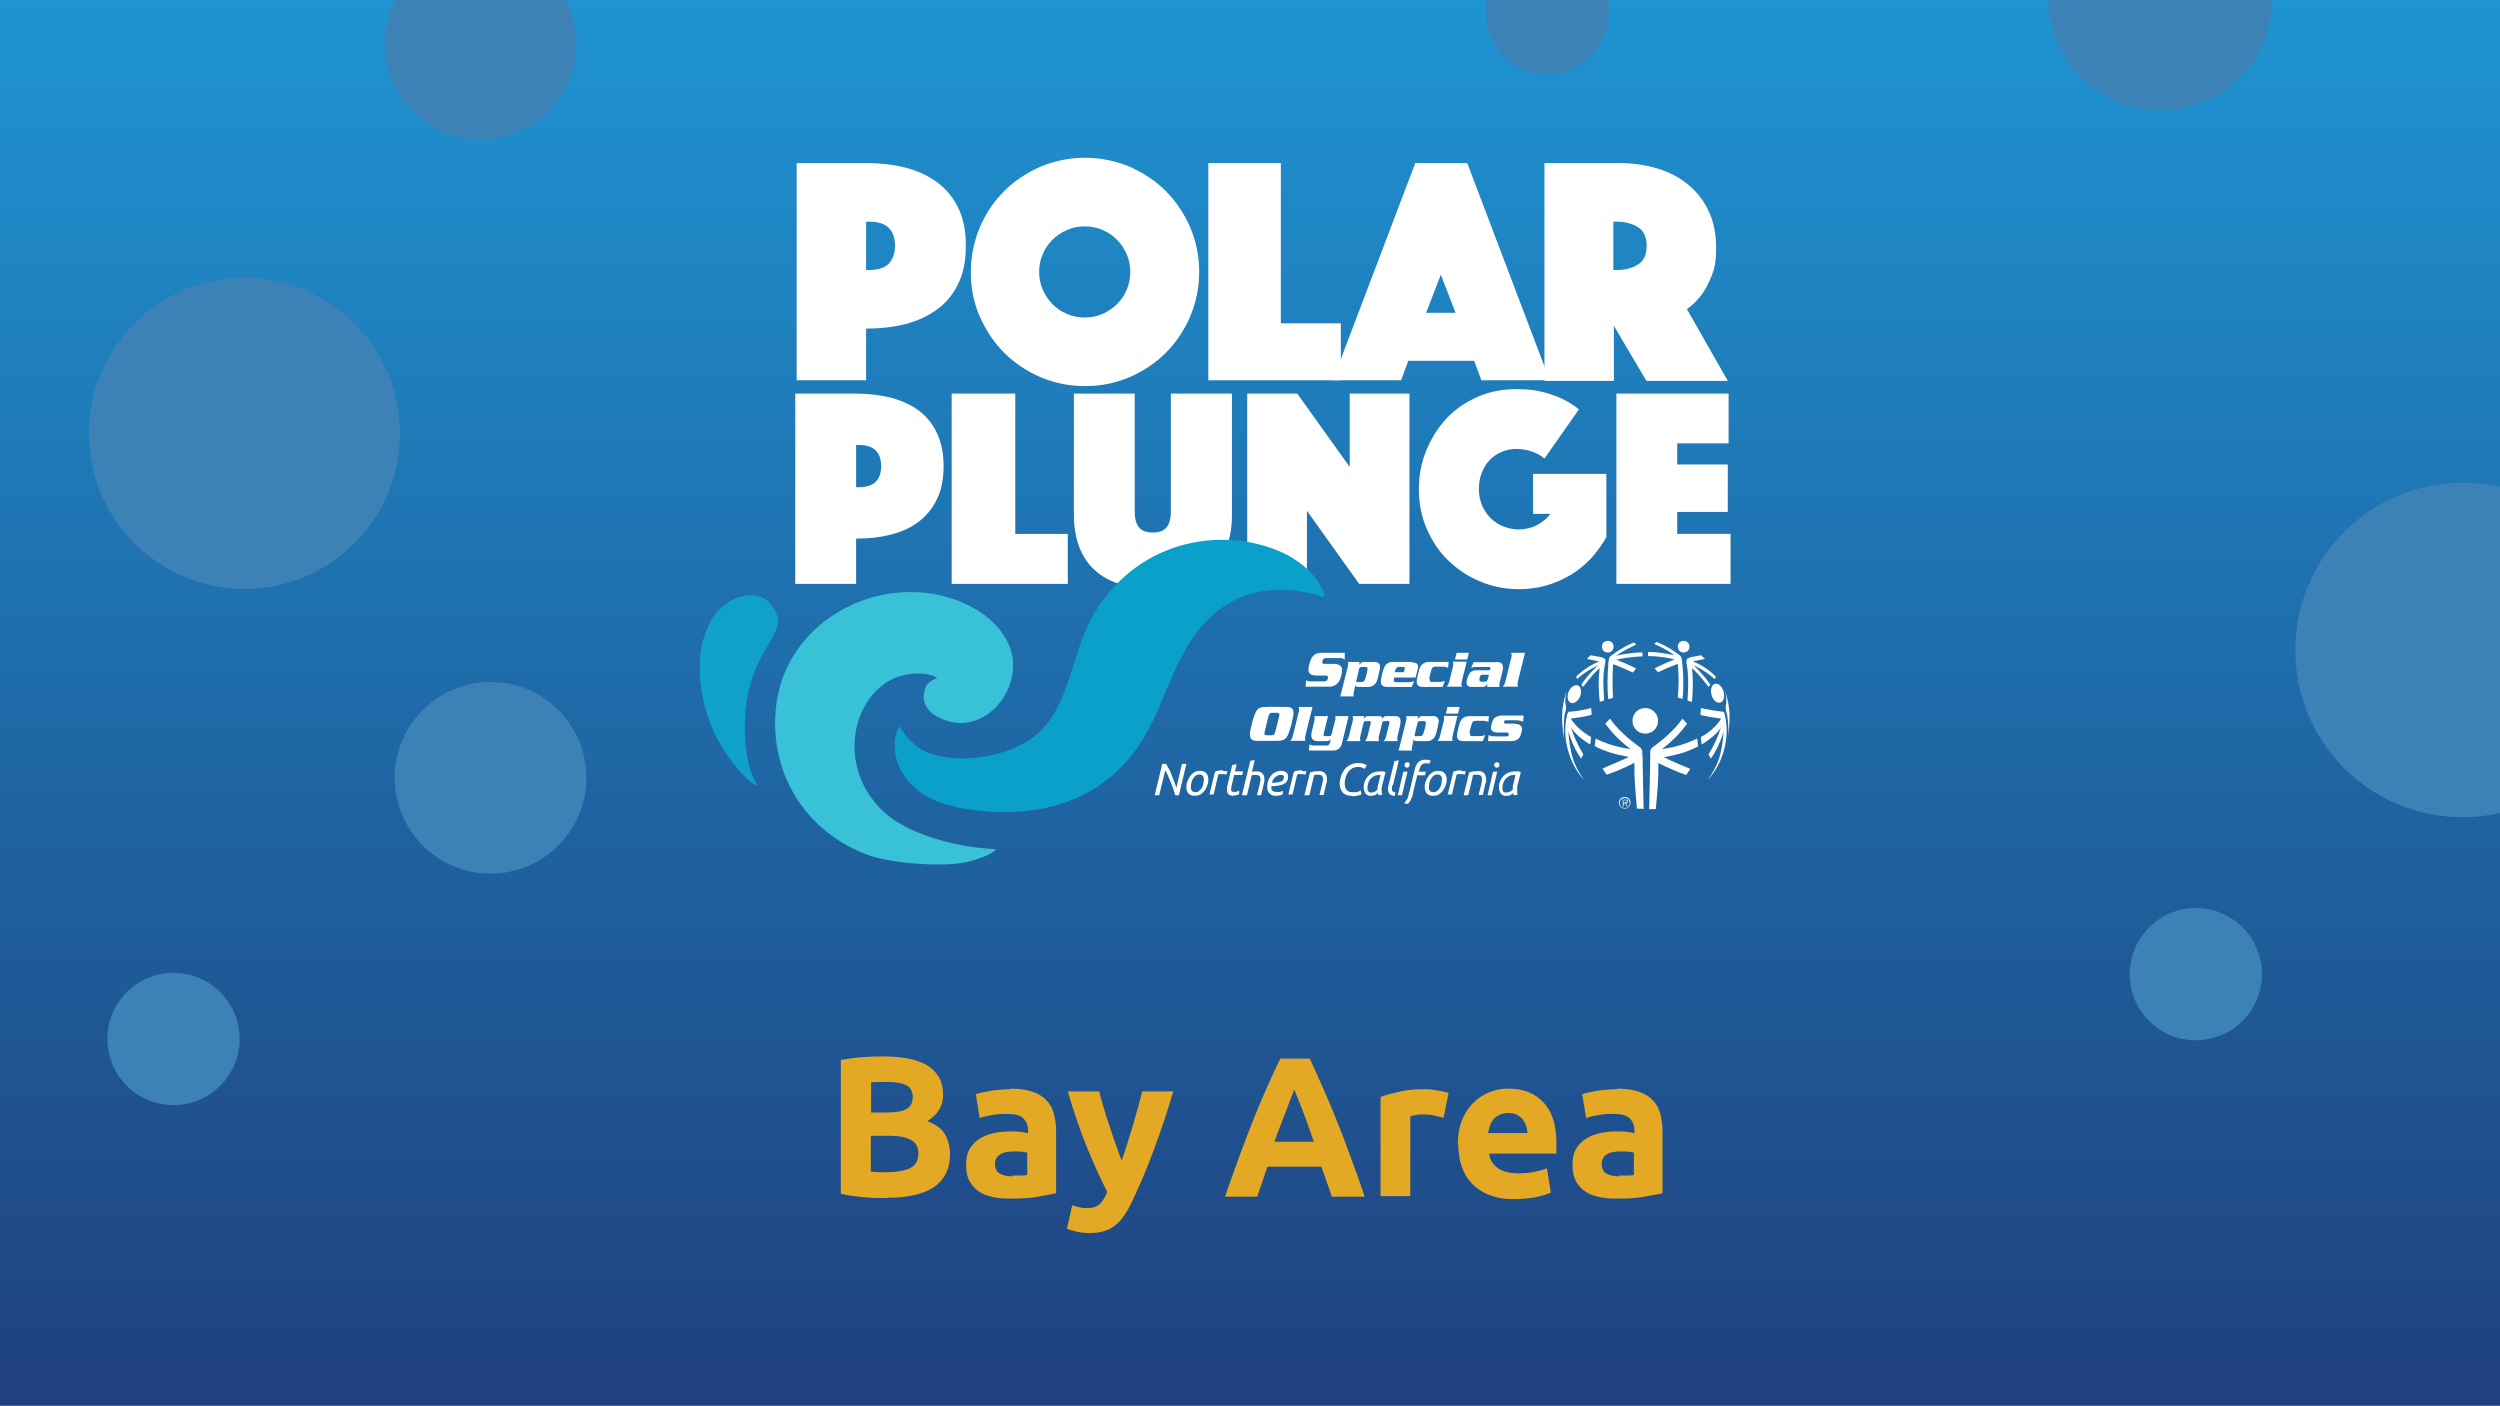 <?xml version="1.0" encoding="UTF-8"?> <svg xmlns="http://www.w3.org/2000/svg" xmlns:xlink="http://www.w3.org/1999/xlink" xmlns:i="http://ns.adobe.com/AdobeIllustrator/10.0/" id="Layer_1" version="1.1" viewBox="0 0 900 506"><rect x="0" y="0" width="900" height="506" fill="#333333" stroke="none"/><defs><style> .st0 { fill: none; } .st1 { fill: #39c2d7; } .st2 { fill: url(#linear-gradient); } .st3 { clip-path: url(#clippath-1); } .st4 { clip-path: url(#clippath-2); } .st5 { fill: #3c82b7; } .st6 { fill: #fff; } .st7 { fill: #0fa1ca; } .st8 { fill: #0ba0ca; } .st9 { clip-path: url(#clippath); } .st10 { fill: #e4a924; } </style><linearGradient id="linear-gradient" x1="450" y1="0" x2="450" y2="506" gradientTransform="translate(0 506) scale(1 -1)" gradientUnits="userSpaceOnUse"><stop offset="0" stop-color="#20407e"></stop><stop offset=".5" stop-color="#1f6aa8"></stop><stop offset="1" stop-color="#1f94d2"></stop></linearGradient><clipPath id="clippath"><rect class="st0" x="252" y="19.7" width="371" height="291.6"></rect></clipPath><clipPath id="clippath-1"><rect class="st0" x="252" y="19.7" width="371" height="291.6"></rect></clipPath><clipPath id="clippath-2"><rect class="st0" width="900" height="506"></rect></clipPath></defs><g id="Layer_11" data-name="Layer_1"><rect class="st2" width="900" height="506"></rect><g><path class="st6" d="M311.8,97.2h1.1c3.3,0,5.6-.8,7.1-2.3,1.4-1.5,2.2-3.7,2.2-6.4s-.7-4.9-2.2-6.4c-1.4-1.5-3.8-2.3-7.1-2.3h-1.1v17.4h0ZM347.7,88.5c0,5.4-.9,10-2.8,13.8s-4.4,6.9-7.7,9.2c-3.2,2.3-7,4.1-11.4,5.2-4.3,1.1-9,1.6-14,1.6v18.6h-25V58.7h25c5,0,9.7.5,14,1.6s8.1,2.8,11.4,5.2c3.2,2.3,5.8,5.4,7.7,9.2,1.9,3.8,2.8,8.4,2.8,13.8h0Z"></path><path class="st6" d="M374.1,97.9c0,2.3.4,4.4,1.3,6.4s2,3.7,3.5,5.2,3.2,2.7,5.2,3.5c2,.9,4.1,1.3,6.4,1.3s4.4-.4,6.4-1.3,3.7-2,5.2-3.5,2.7-3.2,3.5-5.2c.9-2,1.3-4.1,1.3-6.4s-.4-4.4-1.3-6.4-2-3.7-3.5-5.2-3.2-2.7-5.2-3.5c-2-.9-4.1-1.3-6.4-1.3s-4.4.4-6.4,1.3-3.7,2-5.2,3.5-2.7,3.2-3.5,5.2c-.9,2-1.3,4.1-1.3,6.4h0ZM349.5,97.9c0-5.6,1.1-10.9,3.2-16,2.1-5,5.1-9.4,8.8-13.1,3.7-3.7,8.1-6.6,13.1-8.8,5-2.1,10.3-3.2,16-3.2s10.9,1.1,16,3.2c5,2.2,9.4,5.1,13.1,8.8s6.6,8.1,8.8,13.1c2.1,5,3.2,10.3,3.2,16s-1.1,10.9-3.2,16c-2.2,5-5.1,9.4-8.8,13.1-3.7,3.7-8.1,6.6-13.1,8.8-5,2.1-10.3,3.2-16,3.2s-10.9-1.1-16-3.2c-5-2.2-9.4-5.1-13.1-8.8s-6.6-8.1-8.8-13.1c-2.2-5-3.2-10.3-3.2-16h0Z"></path><polygon class="st6" points="435 58.7 461.1 58.7 461.1 116.4 482.7 116.4 482.7 136.9 435 136.9 435 58.7 435 58.7"></polygon><path class="st6" d="M524,112.6l-5.3-13.7-5.3,13.7h10.6ZM509.4,58.7h18.8l29.7,78.2h-24.6l-2.6-7h-23.7l-2.6,7h-24.6l29.7-78.2h-.1Z"></path><path class="st6" d="M580.8,97.2h1.3c3,0,5.5-.7,7.6-2s3.1-3.6,3.1-6.7-1-5.4-3.1-6.7c-2.1-1.3-4.6-2-7.6-2h-1.3v17.4h0ZM555.9,58.7h27c5,0,9.6.7,13.9,2,4.3,1.3,8,3.3,11.1,5.9s5.6,5.8,7.3,9.6c1.8,3.8,2.6,8.2,2.6,13.1s-.5,7.2-1.6,10c-1.1,2.7-2.3,5-3.6,6.8-1.6,2-3.3,3.8-5.3,5.2l14.7,25.8h-29.3l-11.7-19.8v19.8h-25V58.7h-.1Z"></path><path class="st6" d="M308.2,175.4h.9c2.9,0,4.9-.7,6.2-2,1.3-1.3,1.9-3.2,1.9-5.6s-.6-4.3-1.9-5.6-3.3-2-6.2-2h-.9v15.2h0ZM339.7,167.8c0,4.7-.8,8.7-2.5,12.1-1.6,3.3-3.9,6-6.7,8.1-2.8,2.1-6.2,3.6-10,4.5-3.8,1-7.9,1.4-12.3,1.4v16.3h-21.9v-68.5h21.9c4.4,0,8.5.5,12.3,1.4,3.8,1,7.1,2.5,10,4.5,2.8,2.1,5.1,4.7,6.7,8.1,1.6,3.3,2.5,7.3,2.5,12.1h0Z"></path><polygon class="st6" points="342.6 141.7 365.5 141.7 365.5 192.2 384.4 192.2 384.4 210.2 342.6 210.2 342.6 141.7 342.6 141.7"></polygon><path class="st6" d="M414.9,211.9c-4.3,0-8.2-.5-11.7-1.6s-6.5-2.7-8.9-4.9c-2.5-2.2-4.4-5-5.7-8.3-1.3-3.4-2-7.3-2-11.8v-43.6h21.9v42.6c0,2.4.5,4.2,1.5,5.5s2.7,1.9,5,1.9,4-.6,5-1.9c1-1.3,1.5-3.1,1.5-5.5v-42.6h22v43.6c0,4.5-.7,8.5-2,11.8-1.3,3.4-3.3,6.1-5.8,8.3s-5.5,3.8-9,4.9c-3.5,1.1-7.4,1.6-11.7,1.6h0Z"></path><polygon class="st6" points="449 141.7 467 141.7 485.9 168.1 485.9 141.7 507.4 141.7 507.4 210.2 489.3 210.2 470.5 183.9 470.5 210.2 449 210.2 449 141.7 449 141.7"></polygon><path class="st6" d="M555.9,165c-1.2-1.1-2.8-1.9-4.6-2.5s-3.7-.9-5.4-.9-3.8.4-5.4,1.1c-1.6.7-3.1,1.7-4.3,3s-2.1,2.8-2.8,4.6-1,3.7-1,5.8.4,4,1.1,5.8c.8,1.8,1.8,3.3,3.1,4.6s2.8,2.3,4.6,3c1.7.7,3.6,1.1,5.6,1.1s4.5-.5,6.4-1.5,3.6-2.3,4.9-4.1h-6.2v-14.4h26.4v22.8c-1.6,2.8-3.5,5.4-5.6,7.7-2.2,2.3-4.6,4.3-7.3,5.9-2.7,1.6-5.6,2.9-8.8,3.8-3.2.9-6.4,1.3-9.8,1.3-4.9,0-9.6-.9-14-2.8-4.4-1.8-8.2-4.4-11.5-7.6-3.3-3.2-5.8-7-7.7-11.4-1.9-4.4-2.8-9.1-2.8-14.2s.9-9.6,2.7-14c1.8-4.4,4.2-8.2,7.3-11.5s6.8-5.8,11.1-7.7,8.9-2.8,13.8-2.8,7.2.4,10,1.1c2.8.8,5.2,1.6,7.1,2.6,2.3,1.1,4.1,2.3,5.6,3.6l-12.4,17.7h0Z"></path><g class="st9"><g><polygon class="st6" points="581.9 141.7 622.3 141.7 622.3 159.6 603.8 159.6 603.8 167.2 622 167.2 622 184.3 603.8 184.3 603.8 192.2 623 192.2 623 210.2 581.9 210.2 581.9 141.7 581.9 141.7"></polygon><path class="st7" d="M271.8,282.6c.3.2.6-.2.5-.5-2.8-4.8-3.6-10.4-4-15.7-.4-6.7,0-13.5,1.8-20,.4-1.5.9-2.9,1.4-4.3,1.7-4.3,4.2-8.4,6.5-12.5,1.6-2.9,3-5.6,1.5-8.9-1.8-3.9-5-7.3-11.6-6.2-4.7.7-9.7,4.8-11.7,8.5-3.9,7.5-4.3,11.8-4.3,18.4s2,15.8,5.3,22.6c1.8,3.6,3.9,7.1,6.4,10.3,2.1,2.6,4.9,6.2,8.1,8.2h.1Z"></path><path class="st1" d="M312.4,285.4c-5.7-9.3-6.6-21.2-1.1-31.2,2.3-4.2,6-8,10.7-10.1,2.3-1,9.6-3,15.1-.3.2,0,.1.3,0,.4-3.6,1.4-4,3.2-4.4,5-.7,3.7.9,6.7,4.7,8.8,16.5,9.1,32.7-11,25.6-26.3-3.6-7.8-11.3-13.1-19.4-15.9-27.5-9.6-59.7,7.6-64,36.9-3.5,24.2,9.6,46.7,33.2,55.2,6.4,2.3,18.4,3.4,25.1,3.3,6.5,0,10.4-.5,16.6-2.9,1.1-.4,3-1.5,3.9-2.2.2-.1,0-.4-.1-.4-11.9-.6-24.5-3.7-33.6-8.8-5.3-2.9-9.3-6.8-12.2-11.5h-.1Z"></path></g></g><path class="st8" d="M344.1,290.6c25.8,5,51.5,0,66.6-23.3,8.6-13.3,11.6-30,22-42,11.3-13.1,27.6-15.7,43.2-10.5.6.2,1.1-.4.9-.9-2.9-7.9-10.6-13.5-18.6-16.4-12.4-4.5-26.4-4.2-38.6.8s-22.3,14.8-27.9,26.7c-6.4,13.8-7.6,31.2-19.7,40.4-7.6,5.7-19.5,8.3-28.9,7.5-4.2-.3-8.8-1.3-12.4-3.7-.9-.6-4.3-3.6-5.8-6.1-.4-.6-.7-1-.9-1.3,0-.2-.3-.2-.4,0-.2.3-.4.6-.6,1.2-.6,1.6-.9,3.4-.9,4.7,0,4.8,1.1,8.4,4.1,12.5,4.2,5.5,10.5,8.8,17.7,10.2h0l.2.2Z"></path><path class="st6" d="M514.7,244.6c0,.6,0,.9.8.9h2.2c1.5,0,1.9-.2,2.5-.4l-.9,2.2h-7c-2.1,0-2.5-1.1-2.2-2.8.3-1.4.4-1.9.8-3.4.5-1.7,1.5-2.8,3.6-2.8h7l-.2,2.2c-.3-.3-.9-.5-2-.5h-2.6c-.7,0-1,.2-1.3.9-.3.8-.8,2.6-.9,3.6h.2Z"></path><path class="st6" d="M488.7,245.5h1.4c.7,0,1-.2,1.3-.9.3-.8.8-2.6.9-3.6,0-.6,0-.9-.8-.9h-1.4c-.4,0-.7.2-.8.7l-1,4.1c-.1.5,0,.7.4.7h0ZM489.4,238.3v1c.5-.6.8-1,1.4-1h3.8c2.1,0,2.5,1.1,2.1,2.8l-.8,3.4c-.4,1.6-1.5,2.8-3.5,2.8h-3.5c-.8,0-.9-.5-.9-.9h0l-.6,2.6c-.2.9-.2,1.3,0,1.7h-4.9l2.7-10.7c.2-.9.2-1.3,0-1.7h4.4-.2Z"></path><path class="st6" d="M505.7,240.8l-.3,1.2h-3.3c.1-.4.2-.8.3-1,.3-.7.5-.9,1.3-.9h1.5c.5,0,.6.2.5.7h0ZM508.2,238.3h-6.8c-1.9,0-2.9,1.1-3.4,2.8-.4,1.5-.6,2-.8,3.4-.3,1.6,0,2.7,2,2.8h9l.9-2.1c-.8.3-1.3.4-2.1.4h-4.7c-.4,0-.5-.4-.5-.9s0-.5.1-.8h7.7l.7-2.7c.5-1.8.1-2.7-1.9-2.7h0l-.2-.2Z"></path><path class="st6" d="M528.8,235l-.6,2.4h-4.4l.6-2.4h4.4ZM523,240.3c.3-1.2.2-1.6,0-2.1h5l-1.7,6.9c-.3,1.2-.2,1.6,0,2.1h-5.5c.4-.5.7-.8,1-2.1l1.2-4.8h0Z"></path><path class="st6" d="M535.9,242.9h-1.9c-.7,0-.9,0-1.2.7,0,0-.2.4-.2,1s0,.8.8.8h1c.7,0,1-.1,1.3-1.3l.3-1.1v-.2h0,0ZM538.7,238.3c1.9,0,2.8.8,2.2,3.4l-1,3.9c-.2.9-.2,1.3,0,1.7h-4.5v-1.1h0c-.4.9-.9,1.1-2.1,1.1h-3.2c-2,0-2.4-.8-2-2.7l.2-.5c.6-1.9,1.3-2.8,3.3-2.8h4.1c.6,0,.8-.2.9-.6,0-.5-.2-.6-.6-.6h-4.5c-.8,0-1.3.1-1.9.4l.9-2.1h8.2,0Z"></path><path class="st6" d="M544,237.1c.3-1.2.2-1.6,0-2.1h5l-2.5,10.1c-.3,1.2-.2,1.6,0,2.1h-5.5c.4-.5.7-.8,1-2.1l2-8.1h0Z"></path><path class="st6" d="M470.3,244.9c.2.3.6.4,1.8.4h4.3c.9,0,1.3-.2,1.5-.7l.2-.6c0-.5-.1-.8-.9-.8h-3.1c-2.4,0-3.3-.8-3-2.7,0-.6.2-1.3.6-2.5.6-2,1.9-3,4.1-3h8.3v2.5c-.4-.3-.8-.6-1.7-.6h-4.9c-.7,0-1.1.2-1.3.7-.2.4-.2.6-.2.8,0,.5.3.6,1,.6h3.3c2.9,0,2.9,1.9,2.8,2.6,0,.7-.2,1.5-.6,2.7-.7,2.1-2.3,2.9-4,2.9h-8.5l.2-2.4h.1Z"></path><path class="st6" d="M515.6,257.8c2.1,0,2.5,1.1,2.2,2.8-.3,1.4-.4,1.9-.8,3.4-.5,1.7-1.5,2.8-3.6,2.8"></path><path class="st6" d="M529.2,264.1c0,.6,0,.9.8.9h2.2c1.5,0,1.9-.2,2.5-.4l-.9,2.2h-7c-2.1,0-2.5-1.1-2.2-2.8.3-1.4.4-1.9.8-3.4.5-1.7,1.5-2.8,3.6-2.8h7l-.2,2.2c-.3-.3-.9-.5-2-.5h-2.6c-.7,0-1,.2-1.3.9-.3.8-.8,2.6-.9,3.6h.2Z"></path><path class="st6" d="M509.7,265h1.4c.7,0,1-.2,1.3-.9.3-.8.8-2.6.9-3.6,0-.6,0-.9-.8-.9h-1.4c-.4,0-.7.2-.8.7l-1,4.1c-.1.5,0,.7.4.7h0ZM510.4,257.8v1c.5-.6.8-1,1.4-1h3.8c2.1,0,2.5,1.1,2.1,2.8l-.8,3.4c-.4,1.6-1.5,2.8-3.5,2.8h-3.5c-.8,0-.9-.5-.9-.9h0l-.6,2.6c-.2.9-.2,1.3,0,1.7h-4.9l2.7-10.7c.2-.9.2-1.3,0-1.7h4.4-.2Z"></path><path class="st6" d="M467.5,256.6c.3-1.2.2-1.6,0-2.1h5l-2.5,10.1c-.3,1.2-.2,1.6,0,2.1h-5.5c.4-.5.7-.8,1-2.1l2-8.1h0Z"></path><path class="st6" d="M474.4,266.8c-2.1,0-2.6-1.2-2.2-3.3l.9-3.6c.3-1.2.2-1.6,0-2.1h5l-1.6,6.4c0,.4,0,.8.5.8h1.7c.4,0,.6-.3.7-.8l1.2-4.7c.3-1.1.2-1.3,0-1.7h4.9l-2.4,9.8c-.4,1.7-1.5,2.6-3.1,2.6h-8.8l.2-2.2c.4.2.8.4,1.8.4h4.2c.9,0,1.1-.4,1.3-.8l.4-1.6h0c-.4.6-.8.8-1.6.8h-3.1Z"></path><path class="st6" d="M491.1,257.8l-.2,1.1h0c.2-.4.6-1.1,1.5-1.1h4c1.1,0,1.3.4,1.3,1h0c.2-.4.5-1,1.3-1h3.1c1.5,0,2.6.4,1.9,3.5l-.8,3.4c-.3,1.2-.2,1.6,0,2.1h-5.1c.4-.5.7-.8,1-2.1l1.1-4.5c.1-.5-.2-.6-.4-.6h-1.5c-.3,0-.6.2-.7.6l-1.1,4.5c-.3,1.2-.2,1.6,0,2.1h-5.1c.4-.5.7-.8,1-2.1l1.1-4.5c0-.2,0-.6-.4-.6h-1.5c-.3,0-.6.2-.7.6l-1.1,4.5c-.3,1.2-.2,1.6,0,2.1h-5.1c.4-.5.7-.8,1-2.1l1.2-4.8c.3-1.2.2-1.6,0-2.1h4.3,0Z"></path><path class="st6" d="M525.5,254.5l-.6,2.4h-4.4l.6-2.4h4.4ZM519.7,259.8c.3-1.2.2-1.6,0-2.1h5l-1.7,6.9c-.3,1.2-.2,1.6,0,2.1h-5.5c.4-.5.7-.8,1-2.1l1.2-4.8h0Z"></path><path class="st6" d="M545.5,260.6c2.1,0,2.6,1.3,2.4,2.4l-.4,1.4c-.3,1.2-1.3,2.4-3.3,2.4h-8.5l.2-2.2c.7.4,1.1.5,2.7.5h3.8c.5,0,.6-.1.7-.5v-.2c0-.4,0-.7-.4-.7h-3.6c-2.1,0-2.6-1.2-2.3-2.3l.4-1.5c.3-1.4,1.7-2.3,3.5-2.3h7.8l-.2,2.3c-.3-.4-1.5-.6-2.6-.6h-3.5c-.4,0-.6.1-.7.3v.4c0,.2,0,.5.4.5h3.6Z"></path><path class="st6" d="M460.6,257.5c0-.5-.2-.9-.7-.9h-2c-.4,0-.9.2-1.1.8-.3.8-1.3,5.1-1.6,6.4,0,.5.1.9.7.9h2c.5,0,1-.4,1.1-.9.3-1.1,1.5-5.8,1.6-6.4h0ZM451.4,258.1c.9-2.9,1.7-3.5,4-3.6s5.7,0,7.9,0,2.7,1.2,2.2,3.6c-.5,2.4-.5,2.6-1.3,5-.8,2.7-1.7,3.5-4,3.6h-7.9c-1.9,0-2.7-1.1-2.2-3.6.6-2.8.7-3.3,1.3-5h0Z"></path><path class="st6" d="M423.1,286.3c-.2-.6-.4-1.3-.7-2.2-.3-.8-.6-1.6-.9-2.4s-.7-1.6-1-2.4-.7-1.5-1-2l-2.2,9h-1.6l2.7-11.3h1.4c.3.6.7,1.3,1.1,2s.7,1.5,1,2.3.6,1.6.9,2.3c.3.8.5,1.4.7,2l2-8.6h1.6l-2.7,11.3h-1.4.1Z"></path><path class="st6" d="M430.3,285.2c.5,0,.9-.1,1.3-.4s.7-.6,1-1.1c.3-.4.5-.9.6-1.5.1-.5.2-1.1.2-1.6s-.1-1-.4-1.3c-.2-.3-.7-.5-1.2-.5s-.9.1-1.3.4-.7.6-1,1.1c-.3.4-.5.9-.6,1.5-.1.5-.2,1.1-.2,1.6s.1,1,.4,1.3c.2.3.7.5,1.2.5h0ZM430,286.5c-.9,0-1.6-.3-2.1-.8s-.8-1.3-.8-2.2,0-1.3.3-2c.2-.7.5-1.3.9-1.9s.9-1.1,1.5-1.5,1.4-.6,2.3-.6,1.6.3,2.1.8.8,1.3.8,2.2,0,1.3-.3,2c-.2.7-.5,1.3-.9,1.9s-.9,1.1-1.5,1.5-1.4.6-2.3.6h0Z"></path><path class="st6" d="M440.3,277.6h1.6l-.4,1.3c-.2,0-.5-.2-.8-.2h-1.5c-.2,0-.4,0-.6.1l-1.7,7.2h-1.5l2-8.2c.4-.2.9-.3,1.4-.4.5,0,1-.1,1.5-.1h0v.3Z"></path><path class="st6" d="M444.1,286.5c-.8,0-1.4-.2-1.8-.5-.4-.4-.6-.9-.6-1.6s0-1,.2-1.7l1.7-7.3,1.6-.3-.6,2.6h2.9l-.3,1.3h-2.9l-.9,3.8c-.1.5-.2,1-.2,1.3s0,.6.3.8c.2.2.5.2,1,.2s.6,0,.9-.2c.3-.1.5-.2.7-.3v1.3s-.3.2-.7.3c-.4.1-.8.2-1.3.2h0Z"></path><path class="st6" d="M447.1,286.3l3-12.4,1.6-.3-1,4.3c.3,0,.5-.2.8-.2h.8c.5,0,.9,0,1.3.2.4.1.6.3.9.6.2.2.4.5.5.8s.2.7.2,1.1,0,1-.2,1.6l-1,4.3h-1.5l1-4c0-.3.1-.6.2-.9,0-.3.1-.6.1-.9s-.1-.8-.4-1.1c-.2-.3-.7-.4-1.3-.4h-.8c-.3,0-.5.1-.7.2l-1.7,7.1h-1.8Z"></path><path class="st6" d="M457.9,281.8c.6,0,1.2,0,1.7-.1.5,0,1-.2,1.4-.3.4-.1.7-.3.9-.6.2-.3.3-.6.3-1s0-.2,0-.3-.1-.2-.2-.3c0,0-.2-.2-.4-.2h-.6c-.4,0-.7,0-1.1.2-.3.2-.6.4-.9.6-.3.3-.5.6-.7.9-.2.4-.3.7-.4,1.1h0ZM459.4,286.5c-.6,0-1,0-1.4-.2s-.7-.4-1-.7c-.3-.3-.5-.6-.6-1s-.2-.8-.2-1.2c0-.8.1-1.5.3-2.2.2-.7.6-1.3,1-1.9.4-.5.9-1,1.6-1.3.6-.3,1.3-.5,2.1-.5s.8,0,1.2.2c.3.1.6.3.8.5.2.2.4.4.4.7s.1.5.1.8c0,.5,0,.9-.3,1.3-.2.4-.4.7-.7.9-.3.2-.7.4-1.1.6-.4.1-.8.2-1.3.3-.4,0-.9.1-1.3.2h-1.3v.2h0v.8c0,.2.2.4.3.6.2.2.4.3.7.4.3,0,.7.1,1.1.1h.6c.2,0,.4,0,.6-.1.2,0,.4-.1.5-.2.2,0,.3-.1.3-.2v1.3c0,.1-.4.2-.9.4-.5.1-1.1.2-1.7.2h.2Z"></path><path class="st6" d="M468.7,277.6h1.6l-.4,1.3c-.2,0-.5-.2-.8-.2h-1.5c-.2,0-.4,0-.6.1l-1.7,7.2h-1.5l2-8.2c.4-.2.9-.3,1.4-.4.5,0,1-.1,1.5-.1h0v.3Z"></path><path class="st6" d="M471.1,286.3h-1.5l2-8.2c.5-.2,1-.3,1.6-.4.6,0,1.1-.1,1.6-.1s.9,0,1.3.2c.4.1.6.3.9.6.2.2.4.5.5.8s.2.7.2,1.1v.8c0,.3,0,.6-.2.8l-1,4.3h-1.5l1-4c0-.3.1-.6.2-.9,0-.3.1-.6.1-.9s-.1-.8-.4-1.1c-.2-.3-.7-.4-1.3-.4h-.8c-.3,0-.5,0-.7.1l-1.7,7.2h-.3Z"></path><path class="st6" d="M486.6,286.5c-.7,0-1.3-.1-1.9-.3-.5-.2-1-.5-1.3-.9-.4-.4-.6-.8-.8-1.4-.2-.5-.3-1.1-.3-1.8,0-1,.2-1.9.5-2.8s.8-1.7,1.3-2.4c.6-.7,1.3-1.2,2.1-1.6.8-.4,1.7-.6,2.7-.6s1.5,0,2,.3c.5.2.9.3,1.1.5l-.7,1.3c-.3-.2-.6-.3-1-.5-.4-.1-.9-.2-1.5-.2s-1.4.2-2,.5c-.6.4-1.1.8-1.5,1.4s-.7,1.2-.9,1.9c-.2.7-.3,1.4-.3,2.1,0,2.1.9,3.2,2.8,3.2s.7,0,1.1,0,.6-.1.8-.2c.2,0,.5-.1.6-.2.2,0,.3-.2.5-.2l.2,1.4c-.1,0-.3.2-.5.2s-.5.2-.7.2c-.3,0-.6.1-.9.2h-1.4Z"></path><path class="st6" d="M493.9,285.2c.5,0,.8,0,1.2-.3.3-.2.6-.4.8-.7v-.6c0-.2,0-.4.1-.6l1-4h-.6c-.6,0-1.2.1-1.7.4-.5.2-.9.6-1.3,1s-.6.9-.8,1.4c-.2.5-.3,1.1-.3,1.7v.7c0,.2.1.4.2.6s.3.3.5.4.4.2.7.2h0l.2-.2ZM496.4,286.4c0-.1-.1-.3-.2-.4,0-.1,0-.3-.1-.5-.2.2-.6.4-1,.7-.4.2-.9.3-1.5.3s-.9,0-1.2-.2c-.3-.2-.6-.4-.8-.6-.2-.3-.4-.6-.5-1s-.2-.8-.2-1.2c0-.7.1-1.4.4-2.1.2-.7.6-1.3,1.1-1.9.5-.5,1.1-1,1.8-1.3.7-.3,1.6-.5,2.6-.5h1c.4,0,.7.2,1,.3l-1.3,5.1c0,.3-.1.5-.1.7v1.5c0,.3.1.5.2.8l-1.3.2h.1Z"></path><path class="st6" d="M501.3,282.6c0,.2-.1.5-.2.7v.7c0,.4,0,.7.3.9.2.2.5.4,1,.4l-.3,1.2c-.4,0-.8,0-1.1-.2-.3-.1-.6-.3-.8-.5-.2-.2-.3-.5-.4-.7,0-.3-.1-.6-.1-.9v-.8c0-.3.1-.6.2-.8l2.1-8.6,1.6-.3-2.1,8.9h-.2Z"></path><path class="st6" d="M506.5,276.3c-.3,0-.5,0-.6-.2-.2-.2-.3-.4-.3-.6s.1-.6.3-.8.5-.3.7-.3.5,0,.6.2c.2.2.3.4.3.7s-.1.6-.3.8-.5.3-.7.3h0ZM504.7,286.3h-1.5l2-8.5h1.5l-2,8.5h0Z"></path><path class="st6" d="M510.5,277.8h2.8l-.3,1.3h-2.8l-1.3,5.4c-.1.6-.2,1.1-.3,1.5,0,.4-.2.8-.4,1.2-.1.4-.3.7-.5,1.1s-.5.7-.9,1.1l-1.3-.2c.3-.4.6-.8.8-1.1.2-.3.3-.6.5-.9.1-.3.2-.7.3-1.1,0-.4.2-.9.4-1.5l1.8-7.6c.1-.5.3-1,.5-1.5.2-.4.5-.8.8-1.1.3-.3.7-.5,1.1-.7.4-.2.9-.2,1.5-.2s.7,0,1.1.1c.3,0,.6.2.8.2l-.6,1.2s-.2,0-.4-.2h-.9c-.4,0-.7,0-.9.2-.3.1-.5.2-.6.4-.2.2-.3.4-.4.7-.1.3-.2.6-.3.9l-.2.7h-.3Z"></path><path class="st6" d="M516,285.2c.5,0,.9-.1,1.3-.4.4-.3.7-.6,1-1.1.3-.4.5-.9.6-1.5,0-.5.2-1.1.2-1.6s0-1-.4-1.3c-.2-.3-.7-.5-1.2-.5s-.9.1-1.3.4c-.4.3-.7.6-1,1.1-.3.4-.5.9-.6,1.5,0,.5-.2,1.1-.2,1.6s0,1,.4,1.3c.2.3.7.5,1.2.5h0ZM515.8,286.5c-.9,0-1.6-.3-2.1-.8s-.8-1.3-.8-2.2,0-1.3.3-2c.2-.7.5-1.3.9-1.9s.9-1.1,1.5-1.5,1.4-.6,2.3-.6,1.6.3,2.1.8.8,1.3.8,2.2,0,1.3-.3,2c-.2.7-.5,1.3-.9,1.9s-.9,1.1-1.5,1.5-1.4.6-2.3.6h0Z"></path><path class="st6" d="M526.1,277.6h1.6l-.4,1.3c-.2,0-.5-.2-.8-.2h-1.5c-.2,0-.4,0-.6.1l-1.7,7.2h-1.5l2-8.2c.4-.2.9-.3,1.4-.4.5,0,1-.1,1.5-.1h0v.3Z"></path><path class="st6" d="M528.4,286.3h-1.5l2-8.2c.5-.2,1-.3,1.6-.4.6,0,1.1-.1,1.6-.1s.9,0,1.3.2c.4.1.6.3.9.6.2.2.4.5.5.8s.2.7.2,1.1v.8c0,.3,0,.6-.2.8l-1,4.3h-1.5l1-4c0-.3,0-.6.2-.9,0-.3,0-.6,0-.9s0-.8-.4-1.1c-.2-.3-.7-.4-1.3-.4h-.8c-.3,0-.5,0-.7.1l-1.7,7.2h-.3Z"></path><path class="st6" d="M538.8,276.3c-.3,0-.5,0-.6-.2-.2-.2-.3-.4-.3-.6s0-.6.3-.8c.2-.2.5-.3.7-.3s.5,0,.6.2c.2.2.3.4.3.7s0,.6-.3.8c-.2.2-.5.3-.7.3h0ZM537,286.3h-1.5l2-8.5h1.5l-2,8.5h0Z"></path><path class="st6" d="M542.6,285.2c.5,0,.8,0,1.2-.3.3-.2.6-.4.8-.7v-.6c0-.2,0-.4,0-.6l1-4h-.6c-.6,0-1.2.1-1.7.4-.5.2-.9.6-1.3,1-.4.4-.6.9-.8,1.4s-.3,1.1-.3,1.7v.7c0,.2,0,.4.2.6,0,.2.3.3.5.4s.4.2.7.2h0l.2-.2ZM545,286.4c0-.1,0-.3-.2-.4,0-.1,0-.3,0-.5-.2.2-.6.4-1,.7-.4.2-.9.3-1.5.3s-.9,0-1.2-.2-.6-.4-.8-.6c-.2-.3-.4-.6-.5-1s-.2-.8-.2-1.2c0-.7,0-1.4.4-2.1.2-.7.6-1.3,1.1-1.9.5-.5,1.1-1,1.8-1.3s1.6-.5,2.6-.5h1c.4,0,.7.2,1,.3l-1.3,5.1c0,.3,0,.5,0,.7v1.5c0,.3,0,.5.2.8l-1.3.2h0Z"></path><path class="st6" d="M565.4,253c1.1.5,2.7-.5,3.4-2.2s.4-3.5-.7-4c-1.1-.5-2.7.5-3.4,2.2-.5,1.2-.5,2.5,0,3.3.2.3.4.6.8.7h0Z"></path><path class="st6" d="M578.8,234.9c1.2,0,2.1-.9,2.1-2.1s-.9-2.1-2.1-2.1-2.1.9-2.1,2.1.9,2.1,2.1,2.1h0Z"></path><path class="st6" d="M579,239.7c-.3,2.7-.5,8.2,0,12l1.7-.5c-.3-4.2-.2-8.6,0-12.1,3.2,1.2,5.4,2.2,7.1,3,.4-.4.8-.9,1.2-1.4-1.8-1.1-7-3.2-7.1-3.2,1.2-.3,5.3-1.1,9.4-1.2v-1.4c-3.8-.1-9,1-9.5,1.2,2.6-1.9,5.1-3,7.3-4.1-.2-.1-.9-.7-.9-.7-4.8,1.9-8.3,4.9-8.4,4.9-.6.6-.6.9-.9,3.6h0Z"></path><path class="st6" d="M567.7,244.5c3.7-3.4,7.6-4.9,7.5-4.9-3,2.8-4.7,5.1-5.9,6.8.2.3.4.6.6.9,3.5-4.4,3.6-4.6,6-6.8,0,0-.8,4.8,0,12.2,0,0,1.6-.6,1.6-.5-.2-4-.7-8.6.4-13.8.3-1.5-.2-1.7-5.3-2.5-.3.4-.6.5-1.3,1.3l4.4.9c-5.1,2.1-8.3,5.5-8.3,5.5l.4.9h-.1Z"></path><path class="st6" d="M606.1,234.9c1.2,0,2.1-.9,2.1-2.1s-.9-2.1-2.1-2.1-2.1.9-2.1,2.1.9,2.1,2.1,2.1h0Z"></path><path class="st6" d="M593.4,236.2c4.1,0,8.2.8,9.4,1.2,0,0-5.2,2.1-7.1,3.2.4.5.7,1,1.2,1.4,1.7-.8,3.9-1.8,7.1-3,.4,3.6.4,8,0,12.1l1.7.5c.5-3.8.3-9.3,0-12s-.3-3-.9-3.6c0,0-3.6-3-8.4-4.9,0,0-.7.6-.9.7,2.2,1,4.8,2.2,7.3,4.1-.5-.1-5.8-1.3-9.5-1.2v1.4h0Z"></path><path class="st6" d="M607.1,238.4c1,5.1.6,9.8.4,13.8l1.6.5c.7-7.4,0-12.2,0-12.2,2.4,2.3,2.5,2.4,6,6.8.2-.3.4-.6.6-.9-1.2-1.7-3-4-5.9-6.8,0,0,3.8,1.5,7.5,4.9l.4-.9s-3.1-3.5-8.3-5.5l4.4-.9c-.8-.7-1-.9-1.3-1.3-5,.8-5.6,1-5.3,2.5h-.1Z"></path><path class="st6" d="M563.7,254.1c-.6-2.5.4-6,.4-5.9-1.3,4.5-2.7,8.6-.9,18.7-.4-2.4-.2-7.6,0-9.3.2-1.2.8-2.3.5-3.5h0Z"></path><path class="st6" d="M572.8,254.9c-2.3.6-5.3,1.2-7.7,1.3-.7,0-.8.8-.9,1.1-2,7.3.3,17.4,6.1,23.5h0c-3.9-5.4-5.1-9.6-5.7-17.6,0,0,1.3,5.3,4.6,9.9,0,0,.7-1.3.8-1.5-2-3.3-3.7-7.1-4.6-10.2.7,2.3,5.4,5.8,7.1,6.6l.3-2.7c-.2,0-4.9-2.6-7.3-6.6,0,0,6.1-.8,7.5-1.4,0-.7-.2-2.4-.2-2.4h0Z"></path><path class="st6" d="M620.2,256.2c-2.4-.2-5.6-.8-7.9-1.3,0,0,0,1.6-.2,2.4,1.4.6,7.4,1.4,7.5,1.4-2.4,4.1-7.1,6.6-7.3,6.6l.3,2.7c1.7-.9,6.4-4.3,7.1-6.6-.9,3.1-2.6,6.9-4.6,10.2,0,.1.8,1.4.8,1.5,3.3-4.6,4.6-9.9,4.6-9.9-.6,8-1.8,12.2-5.7,17.5h0c5.8-6,8.1-16,6.1-23.4,0-.3-.2-1.1-.7-1.1h0Z"></path><g class="st3"><g><path class="st6" d="M616.2,250.4c.6,1.8,2,2.9,3.2,2.5.3-.1.6-.3.8-.6.5-.7.6-2,.3-3.3-.6-2.1-2-3.1-3.2-2.8-1.2.4-1.7,2.4-1.1,4.1h0Z"></path><path class="st6" d="M620.9,248.2s1,3.4.4,5.9c-.3,1.2.3,2.3.5,3.5.6,3.8.5,6.9,0,9.3,1.8-10.2.4-14.2-.9-18.7h0Z"></path></g></g><path class="st6" d="M596.9,259.5c0-2.5-2-4.6-4.6-4.6s-4.6,2-4.6,4.6,2,4.6,4.6,4.6,4.6-2,4.6-4.6h0Z"></path><path class="st6" d="M610.9,265.9c-5.6,2.7-9.8,3.3-12.6,3.8,4.9-3.8,7-6.5,9.1-9.2-.4-.3-.5-.4-1.7-1.8-1,1.4-3.8,5.2-9.8,9.6-1.2.8-1.5,1.1-1.8,1.9,0,.3,0,1,0,1.5,0,2.3-.4,19.5-.4,19.6.6,0,2.4,0,2.4-.1.7-7.7.9-10.7.9-14.1v-2.4c4,2,6.7,3.1,10,4.3.2-.2,1.5-2.2,1.5-2.2-3.2-1.4-6.4-2.6-9.5-4.2,4.7-.9,8.1-1.7,12.3-3.9l-.3-2.7h0Z"></path><path class="st6" d="M591.2,271.7c0-.5,0-1.2,0-1.5-.3-.8-.7-1.1-1.8-1.9-6-4.4-8.8-8.2-9.8-9.6-1.2,1.3-1.4,1.5-1.7,1.8,2,2.7,4.2,5.4,9.1,9.2-2.8-.5-7-1.1-12.6-3.8l-.3,2.7c4.2,2.2,7.6,3,12.3,3.9-3.1,1.5-6.3,2.7-9.5,4.2,0,0,1.3,2,1.5,2.2,3.3-1.2,6-2.2,10-4.3v2.4c0,3.4.2,6.5.9,14.1,0,0,1.8.1,2.4.1,0,0-.4-17.3-.4-19.6h0Z"></path><path class="st6" d="M584.8,288.9h-.4v-.8h.7c.3,0,.6,0,.6.4s-.5.4-.8.4h0ZM586,288.5c0-.4-.2-.6-.8-.6h-1v2.4h.3v-1.1h.5l.7,1.1h.3l-.7-1.1c.4,0,.7-.2.7-.6h0Z"></path><path class="st6" d="M584.9,290.9c-1,0-1.8-.8-1.8-1.8s.8-1.8,1.8-1.8,1.8.8,1.8,1.8-.7,1.8-1.8,1.8h0ZM584.9,286.9c-1.2,0-2.1,1-2.1,2.1s1,2.1,2.1,2.1,2.1-1,2.1-2.1-.9-2.1-2.1-2.1h0Z"></path></g><g class="st4"><g><circle class="st5" cx="88" cy="156" r="56"></circle><circle class="st5" cx="777.7" cy="-.7" r="40.4"></circle><circle class="st5" cx="886.5" cy="234" r="60.2"></circle><circle class="st5" cx="173" cy="15.7" r="34.5"></circle><circle class="st5" cx="176.6" cy="280" r="34.5"></circle><circle class="st5" cx="557.1" cy="4.6" r="22.2"></circle><circle class="st5" cx="790.5" cy="350.7" r="23.8"></circle><circle class="st5" cx="62.5" cy="374.1" r="23.8" transform="translate(-313.5 424.1) rotate(-88.1)"></circle></g></g></g><g id="Layer_2"><g id="Bay_Area"><path class="st10" d="M319.2,431.3c-2.7,0-5.4,0-8.1-.3-2.7-.2-5.5-.6-8.4-1.2v-48.2c2.3-.4,4.8-.8,7.5-1s5.3-.3,7.6-.3,6.1.2,8.7.7c2.7.5,4.9,1.2,6.9,2.3,1.9,1.1,3.4,2.5,4.5,4.3s1.6,4,1.6,6.6c0,4-1.9,7.1-5.7,9.4,3.2,1.2,5.3,2.8,6.5,4.9,1.1,2.1,1.7,4.4,1.7,7,0,5.2-1.9,9.1-5.7,11.8-3.8,2.6-9.5,3.9-17,3.9h-.1ZM313.5,400.5h5.5c3.4,0,5.9-.4,7.4-1.3s2.2-2.3,2.2-4.3-.8-3.4-2.3-4.2c-1.5-.8-3.8-1.2-6.7-1.2h-3.1c-1.1,0-2.1,0-2.9.2v10.8h-.1ZM313.5,409v12.8c.8,0,1.7.2,2.7.2h3.2c3.3,0,6-.5,8.1-1.4,2.1-1,3.1-2.7,3.1-5.3s-.9-3.9-2.6-4.9-4.2-1.5-7.4-1.5h-7.1Z"></path><path class="st10" d="M363.7,391.9c3.2,0,5.8.4,7.9,1.1s3.8,1.7,5.1,3.1c1.3,1.3,2.2,3,2.7,4.9s.8,4,.8,6.4v22.2c-1.5.3-3.7.7-6.4,1.2s-6,.7-9.9.7-4.7-.2-6.6-.6c-2-.4-3.7-1.1-5.1-2.1s-2.5-2.3-3.3-3.8c-.8-1.6-1.1-3.5-1.1-5.8s.4-4.1,1.3-5.6,2.1-2.8,3.6-3.7c1.5-.9,3.2-1.6,5.1-2s3.9-.6,6-.6,2.6,0,3.7.2c1.1.1,1.9.3,2.6.5v-1c0-1.8-.6-3.3-1.7-4.4s-3-1.6-5.7-1.6-3.6.1-5.4.4-3.3.6-4.6,1.1l-1.4-8.6c.6-.2,1.4-.4,2.3-.6s1.9-.4,3-.6,2.3-.3,3.5-.4,2.5-.2,3.7-.2v-.2ZM364.5,423.2h3c1,0,1.7-.1,2.3-.2v-8.1c-.4,0-1.1-.2-1.9-.3-.9,0-1.7-.1-2.4-.1s-1.9,0-2.8.2c-.9.1-1.7.3-2.3.7-.7.3-1.2.8-1.6,1.4s-.6,1.3-.6,2.2c0,1.7.6,2.8,1.7,3.5,1.1.6,2.7,1,4.6,1v-.3Z"></path><path class="st10" d="M422.4,392.9c-2.2,7.3-4.4,14.1-6.8,20.4-2.3,6.4-4.9,12.5-7.7,18.5-1,2.2-2,4-3,5.5s-2.1,2.8-3.3,3.7c-1.2,1-2.5,1.7-4.1,2.2-1.5.5-3.3.7-5.3.7s-3.2-.2-4.6-.5-2.6-.7-3.5-1l1.9-8.5c1.1.4,2.1.6,2.9.8s1.8.2,2.7.2c1.9,0,3.4-.5,4.4-1.5s1.9-2.5,2.6-4.3c-2.4-4.8-4.9-10.2-7.3-16.1s-4.7-12.6-6.9-20.1h11.3c.5,1.9,1,3.9,1.7,6.1.6,2.2,1.3,4.4,2.1,6.6.7,2.2,1.5,4.4,2.2,6.5s1.5,4,2.1,5.7c.6-1.7,1.3-3.6,1.9-5.7.7-2.1,1.3-4.3,2-6.5.6-2.2,1.3-4.4,1.9-6.6s1.1-4.2,1.6-6.1h11.2Z"></path><path class="st10" d="M479.4,430.7c-.6-1.7-1.1-3.5-1.8-5.3-.6-1.8-1.3-3.6-1.9-5.4h-19.4c-.6,1.8-1.3,3.6-1.9,5.5-.6,1.8-1.2,3.6-1.8,5.3h-11.6c1.9-5.4,3.6-10.3,5.3-14.9,1.7-4.5,3.3-8.8,4.9-12.8s3.2-7.8,4.8-11.4,3.2-7.1,4.9-10.6h10.6c1.6,3.4,3.2,7,4.8,10.6,1.6,3.6,3.2,7.4,4.8,11.4,1.6,4,3.3,8.3,4.9,12.8,1.7,4.5,3.5,9.5,5.3,14.9h-12,.1ZM465.9,392.2c-.2.7-.6,1.7-1.1,2.9-.5,1.2-1,2.7-1.6,4.3-.6,1.6-1.3,3.4-2.1,5.4-.8,2-1.5,4-2.3,6.2h14.2c-.8-2.2-1.5-4.2-2.2-6.2s-1.4-3.8-2-5.4-1.2-3.1-1.7-4.3c-.5-1.2-.9-2.2-1.2-2.9h0Z"></path><path class="st10" d="M519.8,402.4c-1-.2-2.1-.5-3.4-.8-1.3-.3-2.7-.4-4.2-.4s-1.5,0-2.4.2c-.9.1-1.6.3-2.1.4v28.8h-10.7v-35.7c1.9-.7,4.2-1.3,6.8-1.9,2.6-.6,5.5-.9,8.7-.9s1.3,0,2.1.1c.8,0,1.6.2,2.4.3.8.1,1.6.3,2.4.4.8.2,1.5.4,2.1.6l-1.8,8.8h.1Z"></path><path class="st10" d="M524.8,412.1c0-3.3.5-6.3,1.5-8.8s2.4-4.6,4.1-6.3,3.6-2.9,5.8-3.8,4.4-1.3,6.7-1.3c5.4,0,9.6,1.6,12.7,4.9,3.1,3.3,4.7,8.1,4.7,14.5s0,1.3,0,2,0,1.4,0,2h-24.2c.2,2.2,1.3,3.9,3.1,5.2,1.8,1.3,4.3,1.9,7.3,1.9s3.9-.2,5.8-.5c1.9-.4,3.4-.8,4.6-1.3l1.4,8.7c-.6.3-1.3.6-2.3.9s-2,.5-3.2.8c-1.2.2-2.4.4-3.8.5s-2.7.2-4,.2c-3.4,0-6.3-.5-8.9-1.5-2.5-1-4.6-2.4-6.2-4.1-1.6-1.7-2.9-3.8-3.7-6.2-.8-2.4-1.2-5-1.2-7.7h0ZM549.9,408c0-.9-.2-1.8-.5-2.7s-.7-1.6-1.2-2.3c-.5-.7-1.2-1.2-2.1-1.7-.8-.4-1.9-.6-3.1-.6s-2.2.2-3.1.6-1.6.9-2.2,1.6-1,1.4-1.3,2.3-.5,1.8-.7,2.7h14.2Z"></path><path class="st10" d="M582,391.9c3.2,0,5.8.4,7.9,1.1,2.1.7,3.8,1.7,5.1,3.1,1.3,1.3,2.2,3,2.7,4.9s.8,4,.8,6.4v22.2c-1.5.3-3.7.7-6.4,1.2s-6,.7-9.9.7-4.7-.2-6.6-.6c-2-.4-3.7-1.1-5.1-2.1-1.4-1-2.5-2.3-3.3-3.8-.8-1.6-1.1-3.5-1.1-5.8s.4-4.1,1.3-5.6c.9-1.5,2.1-2.8,3.6-3.7,1.5-.9,3.2-1.6,5.1-2,1.9-.4,3.9-.6,6-.6s2.6,0,3.7.2c1.1.1,1.9.3,2.6.5v-1c0-1.8-.6-3.3-1.7-4.4-1.1-1.1-3-1.6-5.7-1.6s-3.6.1-5.4.4-3.3.6-4.6,1.1l-1.4-8.6c.6-.2,1.4-.4,2.3-.6.9-.2,1.9-.4,3-.6s2.3-.3,3.5-.4,2.5-.2,3.7-.2v-.2ZM582.9,423.2h3c1,0,1.7-.1,2.3-.2v-8.1c-.4,0-1.1-.2-1.9-.3-.9,0-1.7-.1-2.4-.1s-1.9,0-2.8.2c-.9.1-1.7.3-2.3.7-.7.3-1.2.8-1.6,1.4-.4.6-.6,1.3-.6,2.2,0,1.7.6,2.8,1.7,3.5,1.1.6,2.7,1,4.6,1v-.3Z"></path></g></g></svg> 